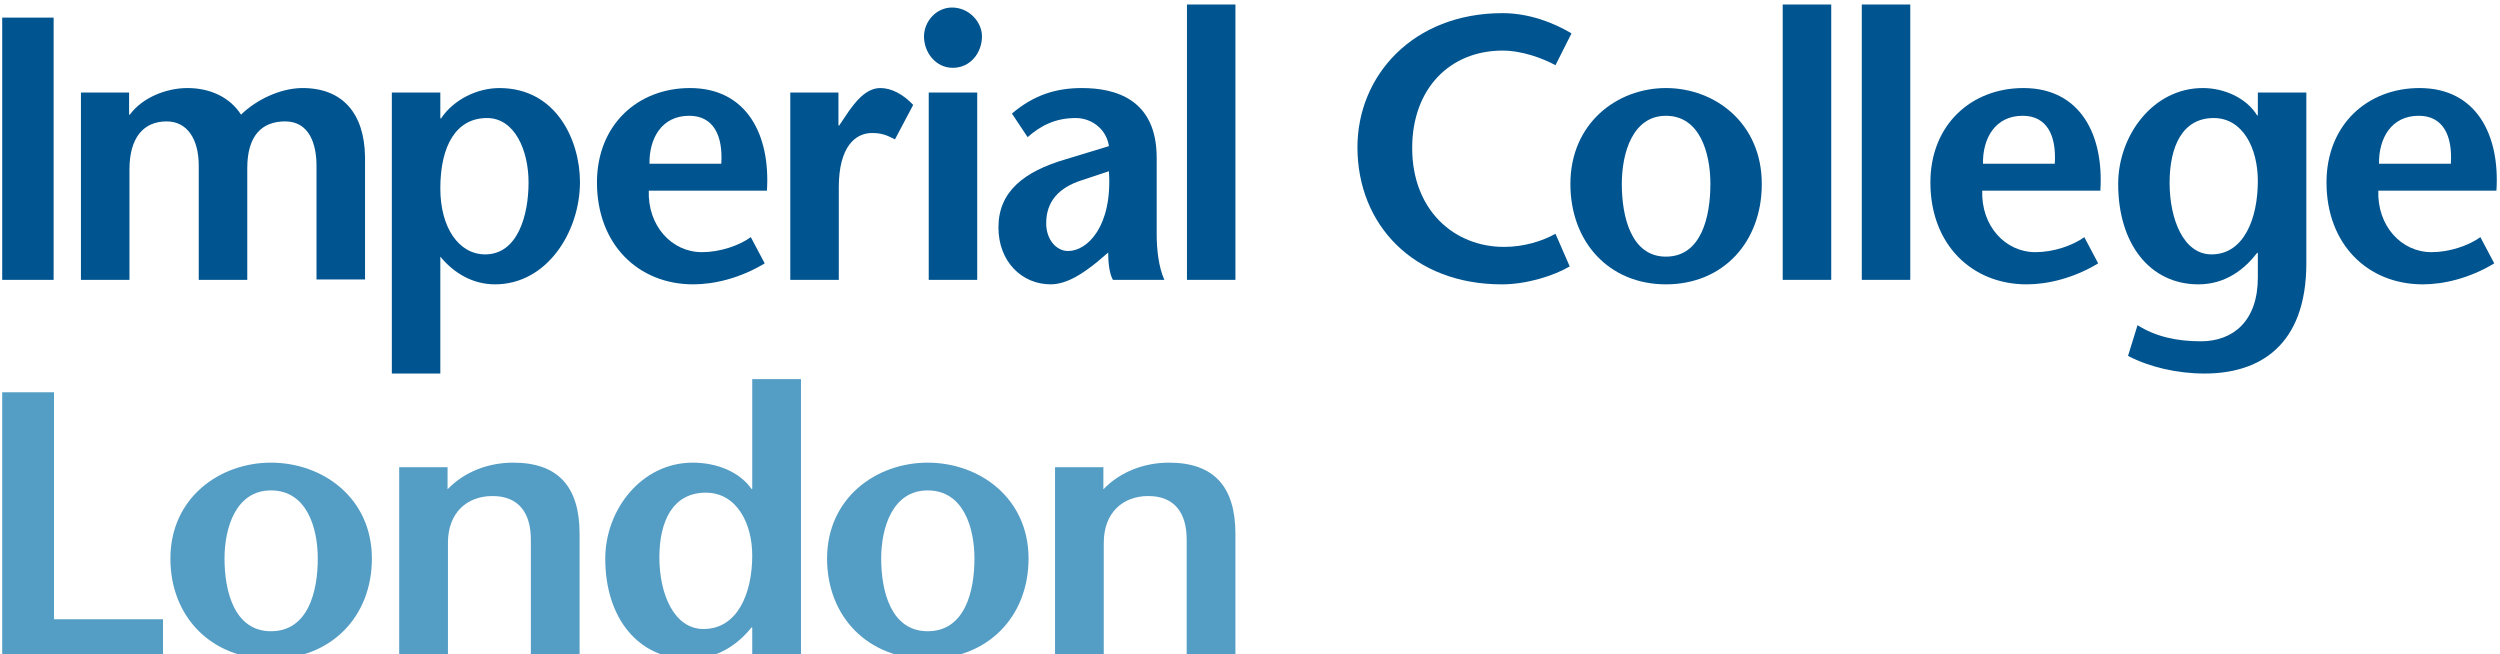 <svg width="191" height="50" viewBox="0 0 191 50" fill="none" xmlns="http://www.w3.org/2000/svg">
<g clip-path="url(#clip0_256_165)">
<path d="M0.169 21.381V1.346H4.097V21.381H0.169Z" fill="#00548F"/>
<path d="M9.862 8.759H9.918C10.865 7.471 12.675 6.727 14.32 6.727C16.073 6.727 17.577 7.443 18.415 8.759C19.586 7.615 21.396 6.756 23.041 6.727C26.186 6.698 27.833 8.675 27.889 11.964V21.352H24.181V12.652C24.181 10.993 23.624 9.275 21.788 9.275C20.005 9.275 18.891 10.362 18.891 12.851V21.382H15.184V12.652C15.184 10.649 14.32 9.275 12.732 9.275C10.976 9.275 9.891 10.505 9.891 12.938V21.382H6.184V7.07H9.862V8.759Z" fill="#00548F"/>
<path d="M37.207 9.018C39.323 9.018 40.382 11.479 40.382 13.94C40.382 16.459 39.547 19.435 37.069 19.435C35.062 19.435 33.641 17.403 33.641 14.398C33.641 11.106 34.867 9.018 37.207 9.018ZM33.641 7.07H29.937V28.538H33.641V19.607C34.673 20.868 36.119 21.724 37.818 21.724C41.803 21.724 44.31 17.69 44.31 13.912C44.31 10.763 42.528 6.728 38.154 6.728C36.483 6.728 34.673 7.587 33.696 9.045H33.641V7.07Z" fill="#00548F"/>
<path d="M49.62 12.508C49.592 10.593 50.537 8.845 52.656 8.845C54.493 8.845 55.246 10.333 55.106 12.508H49.62ZM58.593 14.569C58.868 10.305 57.057 6.727 52.712 6.727C48.728 6.727 45.608 9.533 45.608 13.94C45.608 18.664 48.755 21.724 52.963 21.724C54.55 21.724 56.528 21.266 58.423 20.122L57.363 18.119C56.446 18.776 54.995 19.265 53.631 19.265C51.319 19.265 49.481 17.26 49.566 14.568L58.593 14.569Z" fill="#00548F"/>
<path d="M64.057 9.589H64.113L64.864 8.473C65.309 7.871 66.118 6.727 67.26 6.727C68.096 6.727 68.986 7.186 69.768 8.014L68.375 10.649C67.763 10.334 67.372 10.162 66.62 10.162C65.339 10.162 64.084 11.221 64.084 14.311V21.381H60.378V7.07H64.057L64.057 9.589Z" fill="#00548F"/>
<path d="M74.659 7.07V21.381H70.955V7.07H74.659ZM70.593 2.779C70.593 1.689 71.485 0.575 72.739 0.575C74.02 0.575 75.023 1.662 75.023 2.779C75.023 4.008 74.158 5.181 72.792 5.181C71.485 5.181 70.593 4.008 70.593 2.779Z" fill="#00548F"/>
<path d="M84.722 13.081C85 17.287 83.08 19.177 81.603 19.177C80.712 19.177 79.929 18.319 79.929 17.059C79.929 15.428 80.85 14.341 82.66 13.767L84.722 13.081ZM84.667 19.292C84.667 20.064 84.75 20.895 85.027 21.381H88.957C88.51 20.379 88.371 19.034 88.371 17.89V12.052C88.371 7.586 85.224 6.727 82.661 6.727C80.739 6.727 79.041 7.214 77.311 8.675L78.509 10.477C79.486 9.618 80.6 9.018 82.19 9.018C83.387 9.018 84.528 9.848 84.723 11.164L81.434 12.165C78.202 13.108 76.281 14.655 76.281 17.375C76.281 20.006 78.091 21.723 80.264 21.723C81.546 21.723 82.802 20.837 83.832 20.006L84.667 19.292Z" fill="#00548F"/>
<path d="M90.684 21.381V0.344H94.387V21.381H90.684Z" fill="#00548F"/>
<path d="M118.839 4.981C117.889 4.465 116.303 3.865 114.796 3.865C110.786 3.865 107.891 6.756 107.891 11.307C107.891 16.059 111.095 18.863 114.909 18.863C116.415 18.863 117.807 18.433 118.839 17.861L119.925 20.352C118.728 21.067 116.638 21.725 114.743 21.725C107.971 21.725 103.709 17.146 103.709 11.252C103.709 5.784 107.946 1.004 114.796 1.004C116.832 1.004 118.728 1.749 120.063 2.55L118.839 4.981Z" fill="#00548F"/>
<path d="M127.276 19.607C124.629 19.607 123.906 16.574 123.906 14.055C123.906 11.68 124.74 8.846 127.276 8.846C129.867 8.846 130.674 11.68 130.674 14.055C130.674 16.573 129.979 19.607 127.276 19.607ZM127.276 21.724C131.652 21.724 134.601 18.491 134.601 14.055C134.601 9.418 131.038 6.727 127.276 6.727C123.542 6.727 119.978 9.418 119.978 14.055C119.978 18.491 122.93 21.724 127.276 21.724Z" fill="#00548F"/>
<path d="M136.199 21.381V0.344H139.906V21.381H136.199Z" fill="#00548F"/>
<path d="M142.241 21.381V0.344H145.945V21.381H142.241Z" fill="#00548F"/>
<path d="M151.499 12.508C151.468 10.593 152.415 8.845 154.532 8.845C156.373 8.845 157.124 10.333 156.985 12.508H151.499ZM160.467 14.569C160.747 10.305 158.936 6.727 154.589 6.727C150.606 6.727 147.482 9.533 147.482 13.94C147.482 18.664 150.631 21.724 154.84 21.724C156.427 21.724 158.405 21.266 160.301 20.122L159.242 18.119C158.324 18.776 156.873 19.265 155.509 19.265C153.198 19.265 151.357 17.26 151.441 14.568L160.467 14.569Z" fill="#00548F"/>
<path d="M181.756 12.508C181.729 10.593 182.675 8.845 184.794 8.845C186.631 8.845 187.385 10.333 187.245 12.508H181.756ZM190.727 14.569C191.004 10.305 189.196 6.727 184.85 6.727C180.864 6.727 177.745 9.533 177.745 13.94C177.745 18.664 180.891 21.724 185.1 21.724C186.689 21.724 188.667 21.266 190.56 20.122L189.502 18.119C188.582 18.776 187.134 19.265 185.769 19.265C183.455 19.265 181.62 17.26 181.701 14.568L190.727 14.569Z" fill="#00548F"/>
<path d="M169.128 9.018C171.358 9.018 172.499 11.336 172.499 13.826C172.499 16.688 171.44 19.435 168.959 19.435C166.815 19.435 165.758 16.744 165.758 13.968C165.758 11.193 166.733 9.018 169.128 9.018ZM176.205 7.07H172.499V8.817H172.444C171.664 7.529 169.991 6.727 168.292 6.727C164.503 6.727 161.829 10.334 161.829 14.055C161.829 18.634 164.253 21.724 167.959 21.724C170.077 21.724 171.524 20.522 172.444 19.32H172.499V21.209C172.499 24.529 170.605 26.075 168.152 26.075C166.258 26.075 164.67 25.703 163.307 24.844L162.581 27.191C164.225 28.049 166.344 28.538 168.431 28.538C172.583 28.538 176.205 26.447 176.205 20.094V7.07Z" fill="#00548F"/>
<path d="M0.169 29.97H4.126V47.311H12.454V50.002H0.169V29.97Z" fill="#549DC5"/>
<path d="M34.194 37.38C35.516 36.006 37.359 35.347 39.208 35.347C42.638 35.347 44.281 37.18 44.281 40.786V50.002H40.557V41.216C40.557 39.213 39.648 37.897 37.624 37.897C35.717 37.897 34.223 39.126 34.223 41.472V50.002H30.499V35.693H34.194L34.194 37.38Z" fill="#549DC5"/>
<path d="M53.923 37.64C56.269 37.64 57.471 39.958 57.471 42.447C57.471 45.31 56.359 48.056 53.746 48.056C51.49 48.056 50.376 45.366 50.376 42.59C50.376 39.814 51.403 37.64 53.923 37.64ZM57.471 50.002H61.195V28.968H57.471V37.353H57.412C56.533 36.092 54.834 35.347 52.928 35.347C48.997 35.347 46.242 38.955 46.242 42.675C46.242 47.253 48.792 50.344 52.634 50.344C54.921 50.344 56.445 49.143 57.412 47.94H57.471V50.002Z" fill="#549DC5"/>
<path d="M70.871 48.226C68.088 48.226 67.322 45.193 67.322 42.675C67.322 40.3 68.201 37.467 70.871 37.467C73.6 37.467 74.448 40.3 74.448 42.675C74.448 45.193 73.717 48.226 70.871 48.226ZM70.871 50.344C75.474 50.344 78.581 47.11 78.581 42.675C78.581 38.041 74.83 35.347 70.871 35.347C66.942 35.347 63.188 38.041 63.188 42.675C63.188 47.11 66.297 50.344 70.871 50.344Z" fill="#549DC5"/>
<path d="M84.3 37.38C85.62 36.006 87.466 35.347 89.313 35.347C92.743 35.347 94.386 37.18 94.386 40.786V50.002H90.663V41.216C90.663 39.213 89.754 37.897 87.729 37.897C85.825 37.897 84.328 39.126 84.328 41.472V50.002H80.605V35.693H84.299V37.38H84.3Z" fill="#549DC5"/>
<path d="M20.701 48.226C17.913 48.226 17.153 45.193 17.153 42.675C17.153 40.3 18.032 37.467 20.701 37.467C23.428 37.467 24.278 40.3 24.278 42.675C24.278 45.193 23.543 48.226 20.701 48.226ZM20.701 50.344C25.304 50.344 28.412 47.11 28.412 42.675C28.412 38.041 24.659 35.347 20.701 35.347C16.772 35.347 13.019 38.041 13.019 42.675C13.019 47.11 16.126 50.344 20.701 50.344Z" fill="#549DC5"/>
</g>
<defs>
<clipPath id="clip0_256_165">
<rect width="191" height="50" fill="white"/>
</clipPath>
</defs>
</svg>
